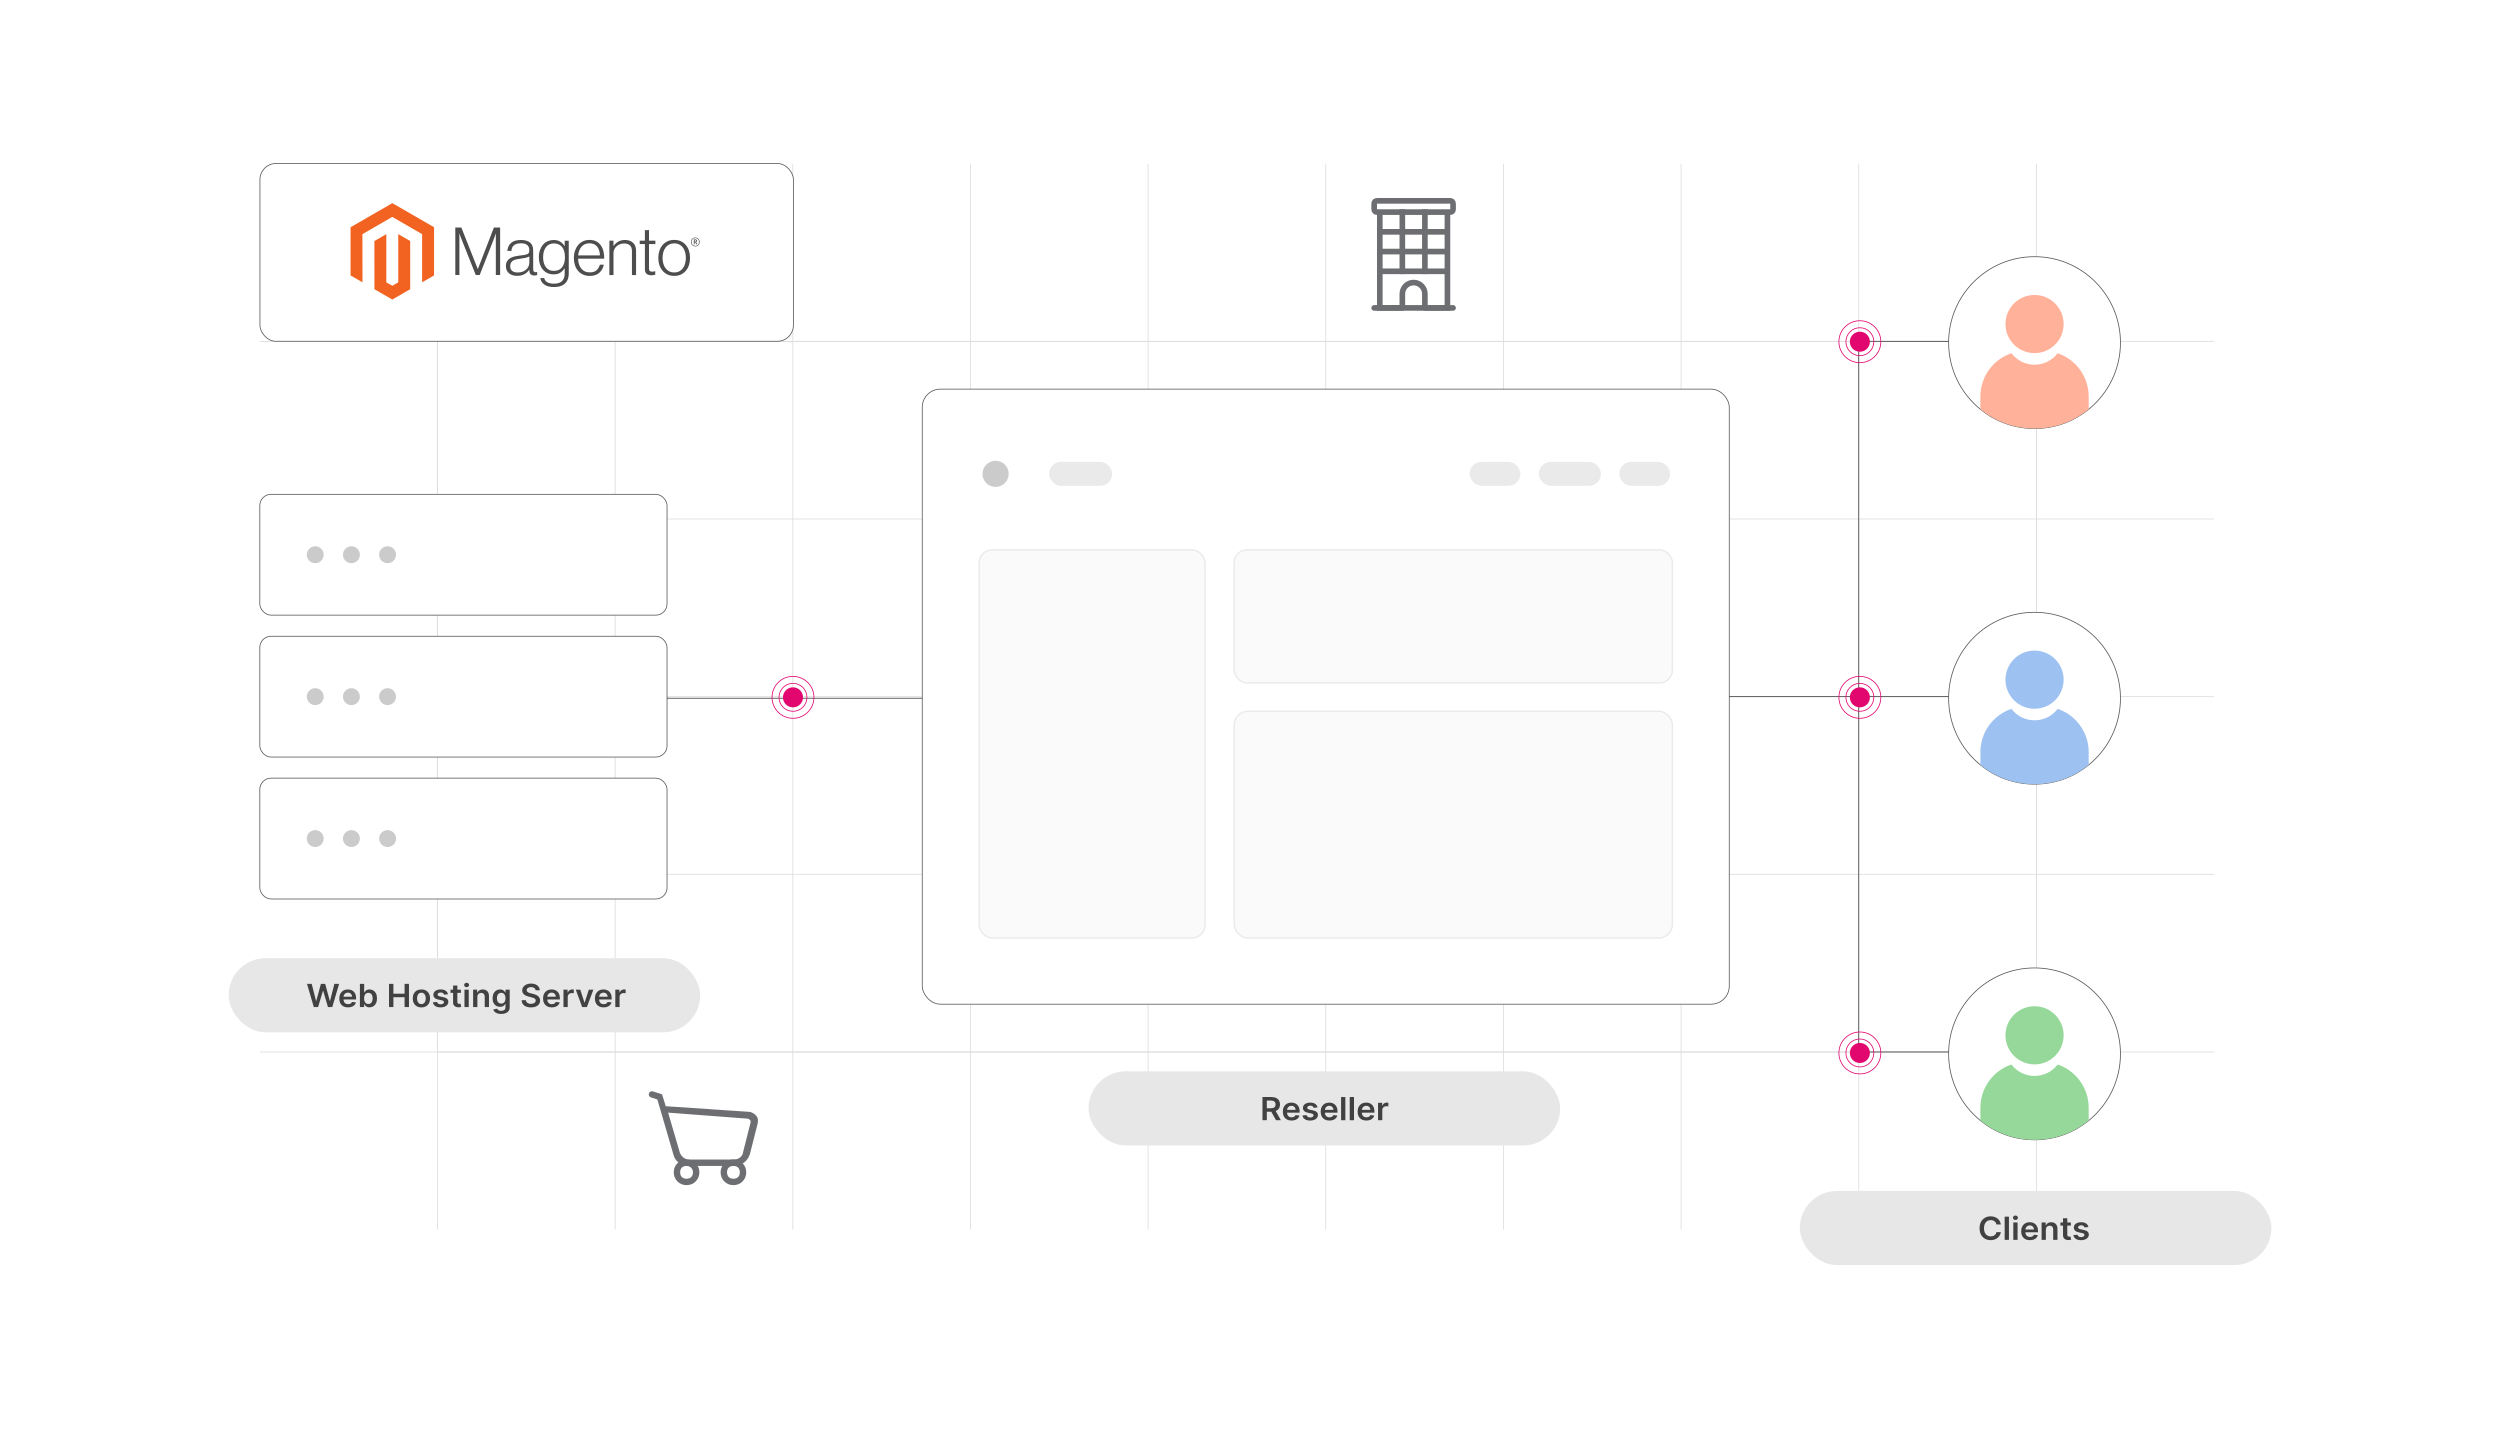 <?xml version="1.0" encoding="UTF-8"?><svg id="Layer_1" xmlns="http://www.w3.org/2000/svg" viewBox="0 0 350 200"><rect width="350" height="200" fill="#fff" stroke-width="0"/><rect x="61.246" y="47.79" width="223.852" height="99.486" fill="none" stroke="#dbdcdd" stroke-miterlimit="10" stroke-width=".113"/><polyline points="309.969 147.276 285.098 147.276 260.227 147.276 235.351 147.276 210.479 147.276 185.608 147.276 160.736 147.276 135.865 147.276 110.993 147.276 86.122 147.276 61.246 147.276 36.374 147.276" fill="none" stroke="#dbdcdd" stroke-miterlimit="10" stroke-width=".113"/><polyline points="309.969 122.404 285.098 122.404 260.227 122.404 235.351 122.404 210.479 122.404 185.608 122.404 160.736 122.404 135.865 122.404 110.993 122.404 86.122 122.404 61.246 122.404 36.374 122.404" fill="none" stroke="#dbdcdd" stroke-miterlimit="10" stroke-width=".113"/><polyline points="309.969 97.533 285.098 97.533 260.227 97.533 235.351 97.533 210.479 97.533 185.608 97.533 160.736 97.533 135.865 97.533 110.993 97.533 86.122 97.533 61.246 97.533 36.374 97.533" fill="none" stroke="#dbdcdd" stroke-miterlimit="10" stroke-width=".113"/><polyline points="36.374 72.661 61.246 72.661 86.122 72.661 110.993 72.661 135.865 72.661 160.736 72.661 185.608 72.661 210.479 72.661 235.351 72.661 260.227 72.661 285.098 72.661 309.969 72.661" fill="none" stroke="#dbdcdd" stroke-miterlimit="10" stroke-width=".113"/><polyline points="36.374 47.79 61.246 47.79 86.122 47.79 110.993 47.79 135.865 47.79 160.736 47.79 185.608 47.79 210.479 47.79 235.351 47.79 260.227 47.79 285.098 47.79 309.969 47.79" fill="none" stroke="#dbdcdd" stroke-miterlimit="10" stroke-width=".113"/><polyline points="285.098 172.147 285.098 147.276 285.098 122.404 285.098 97.533 285.098 72.661 285.098 47.79 285.098 47.785 285.098 22.914" fill="none" stroke="#dbdcdd" stroke-miterlimit="10" stroke-width=".113"/><polyline points="260.227 172.147 260.227 147.276 260.227 122.404 260.227 97.533 260.227 72.661 260.227 47.79 260.227 47.785 260.227 22.914" fill="none" stroke="#dbdcdd" stroke-miterlimit="10" stroke-width=".113"/><polyline points="235.351 172.147 235.351 147.276 235.351 122.404 235.351 97.533 235.351 72.661 235.351 47.79 235.351 47.785 235.351 22.914" fill="none" stroke="#dbdcdd" stroke-miterlimit="10" stroke-width=".113"/><polyline points="210.479 172.147 210.479 147.276 210.479 122.404 210.479 97.533 210.479 72.661 210.479 47.79 210.479 47.785 210.479 22.914" fill="none" stroke="#dbdcdd" stroke-miterlimit="10" stroke-width=".113"/><polyline points="185.608 172.147 185.608 147.276 185.608 122.404 185.608 97.533 185.608 72.661 185.608 47.79 185.608 47.785 185.608 22.914" fill="none" stroke="#dbdcdd" stroke-miterlimit="10" stroke-width=".113"/><polyline points="160.736 172.147 160.736 147.276 160.736 122.404 160.736 97.533 160.736 72.661 160.736 47.79 160.736 47.785 160.736 22.914" fill="none" stroke="#dbdcdd" stroke-miterlimit="10" stroke-width=".113"/><polyline points="135.865 172.147 135.865 147.276 135.865 122.404 135.865 97.533 135.865 72.661 135.865 47.79 135.865 47.785 135.865 22.914" fill="none" stroke="#dbdcdd" stroke-miterlimit="10" stroke-width=".113"/><polyline points="110.993 172.147 110.993 147.276 110.993 122.404 110.993 97.533 110.993 72.661 110.993 47.79 110.993 47.785 110.993 22.914" fill="none" stroke="#dbdcdd" stroke-miterlimit="10" stroke-width=".113"/><polyline points="86.122 172.147 86.122 147.276 86.122 122.404 86.122 97.533 86.122 72.661 86.122 47.79 86.122 47.785 86.122 22.914" fill="none" stroke="#dbdcdd" stroke-miterlimit="10" stroke-width=".113"/><polyline points="61.246 172.147 61.246 147.276 61.246 122.404 61.246 97.533 61.246 72.661 61.246 47.79 61.246 47.785 61.246 38.728 61.246 22.914" fill="none" stroke="#dbdcdd" stroke-miterlimit="10" stroke-width=".113"/><rect x="36.373" y="69.205" width="57.013" height="16.916" rx="1.576" ry="1.576" fill="#fff" stroke="#58595b" stroke-miterlimit="10" stroke-width=".113"/><circle cx="44.133" cy="77.663" r="1.185" fill="#cbcbcb" stroke-width="0"/><circle cx="49.197" cy="77.663" r="1.185" fill="#cbcbcb" stroke-width="0"/><circle cx="54.261" cy="77.663" r="1.185" fill="#cbcbcb" stroke-width="0"/><rect x="36.373" y="89.074" width="57.013" height="16.916" rx="1.576" ry="1.576" fill="#fff" stroke="#58595b" stroke-miterlimit="10" stroke-width=".113"/><circle cx="44.133" cy="97.532" r="1.185" fill="#cbcbcb" stroke-width="0"/><circle cx="49.197" cy="97.532" r="1.185" fill="#cbcbcb" stroke-width="0"/><circle cx="54.261" cy="97.532" r="1.185" fill="#cbcbcb" stroke-width="0"/><rect x="36.373" y="108.942" width="57.013" height="16.916" rx="1.576" ry="1.576" fill="#fff" stroke="#58595b" stroke-miterlimit="10" stroke-width=".113"/><circle cx="44.133" cy="117.4" r="1.185" fill="#cbcbcb" stroke-width="0"/><circle cx="49.197" cy="117.4" r="1.185" fill="#cbcbcb" stroke-width="0"/><circle cx="54.261" cy="117.4" r="1.185" fill="#cbcbcb" stroke-width="0"/><rect x="129.116" y="54.478" width="112.982" height="86.107" rx="2.538" ry="2.538" fill="#fff" stroke="#58595b" stroke-miterlimit="10" stroke-width=".113"/><circle cx="139.382" cy="66.337" r="1.833" fill="#cbcbcb" stroke-width="0"/><rect x="146.871" y="64.656" width="8.836" height="3.364" rx="1.682" ry="1.682" fill="#eaeaea" stroke-width="0"/><rect x="205.743" y="64.656" width="7.116" height="3.364" rx="1.682" ry="1.682" fill="#eaeaea" stroke-width="0"/><rect x="215.43" y="64.656" width="8.7" height="3.364" rx="1.682" ry="1.682" fill="#eaeaea" stroke-width="0"/><rect x="226.701" y="64.656" width="7.116" height="3.364" rx="1.682" ry="1.682" fill="#eaeaea" stroke-width="0"/><rect x="137.077" y="76.981" width="31.632" height="54.337" rx="1.844" ry="1.844" fill="#fafafa" stroke="#eaeaea" stroke-miterlimit="10" stroke-width=".201"/><rect x="172.784" y="76.981" width="61.352" height="18.63" rx="1.805" ry="1.805" fill="#fafafa" stroke="#eaeaea" stroke-miterlimit="10" stroke-width=".201"/><rect x="172.784" y="99.576" width="61.352" height="31.743" rx="1.911" ry="1.911" fill="#fafafa" stroke="#eaeaea" stroke-miterlimit="10" stroke-width=".201"/><path d="M296.865,47.963c0,3.771-1.735,7.135-4.449,9.339-2.068,1.683-4.706,2.692-7.58,2.692s-5.511-1.008-7.58-2.692c-2.714-2.204-4.449-5.567-4.449-9.339,0-6.642,5.386-12.028,12.028-12.028s12.028,5.386,12.028,12.028Z" fill="#fff" stroke="#58595b" stroke-miterlimit="10" stroke-width=".113"/><circle cx="284.837" cy="45.367" r="4.072" fill="#ffb199" stroke-width="0"/><path d="M292.416,55.506v1.796c-2.068,1.683-4.706,2.692-7.58,2.692s-5.511-1.008-7.58-2.692v-1.796c0-2.812,1.818-5.202,4.343-6.053.744.974,1.916,1.602,3.236,1.602s2.495-.628,3.239-1.602c2.525.854,4.341,3.241,4.341,6.053Z" fill="#ffb199" stroke-width="0"/><path d="M296.865,97.751c0,3.771-1.735,7.135-4.449,9.339-2.068,1.683-4.706,2.692-7.58,2.692s-5.511-1.008-7.58-2.692c-2.714-2.204-4.449-5.567-4.449-9.339,0-6.642,5.386-12.028,12.028-12.028s12.028,5.386,12.028,12.028Z" fill="#fff" stroke="#58595b" stroke-miterlimit="10" stroke-width=".113"/><circle cx="284.837" cy="95.155" r="4.072" fill="#9dc1f1" stroke-width="0"/><path d="M292.416,105.294v1.796c-2.068,1.683-4.706,2.692-7.58,2.692s-5.511-1.008-7.58-2.692v-1.796c0-2.812,1.818-5.202,4.343-6.053.744.974,1.916,1.602,3.236,1.602s2.495-.628,3.239-1.602c2.525.854,4.341,3.241,4.341,6.053Z" fill="#9dc1f1" stroke-width="0"/><path d="M296.865,147.539c0,3.771-1.735,7.135-4.449,9.339-2.068,1.683-4.706,2.692-7.58,2.692s-5.511-1.008-7.58-2.692c-2.714-2.204-4.449-5.567-4.449-9.339,0-6.642,5.386-12.028,12.028-12.028s12.028,5.386,12.028,12.028Z" fill="#fff" stroke="#58595b" stroke-miterlimit="10" stroke-width=".113"/><circle cx="284.837" cy="144.944" r="4.072" fill="#95d89a" stroke-width="0"/><path d="M292.416,155.082v1.796c-2.068,1.683-4.706,2.692-7.58,2.692s-5.511-1.008-7.58-2.692v-1.796c0-2.812,1.818-5.202,4.343-6.053.744.974,1.916,1.602,3.236,1.602s2.495-.628,3.239-1.602c2.525.854,4.341,3.241,4.341,6.053Z" fill="#95d89a" stroke-width="0"/><line x1="93.385" y1="97.752" x2="129.116" y2="97.752" fill="none" stroke="#414042" stroke-miterlimit="10" stroke-width=".113"/><line x1="242.097" y1="97.531" x2="272.808" y2="97.531" fill="none" stroke="#414042" stroke-miterlimit="10" stroke-width=".113"/><polyline points="272.808 47.786 260.225 47.786 260.225 97.533 260.225 147.277 272.808 147.277" fill="none" stroke="#414042" stroke-miterlimit="10" stroke-width=".113"/><rect x="32" y="134.146" width="66.026" height="10.378" rx="5.189" ry="5.189" fill="#e7e7e8" stroke-width="0"/><path d="M43.933,140.989l-.953-3.247h.658l.608,2.386h.032l.649-2.386h.598l.651,2.388h.03l.608-2.388h.658l-.953,3.247h-.604l-.676-2.278h-.026l-.677,2.278h-.604Z" fill="#414141" stroke-width="0"/><path d="M48.73,141.037c-.254,0-.473-.051-.657-.153s-.325-.247-.424-.435c-.099-.188-.148-.409-.148-.664,0-.251.05-.47.149-.66.099-.19.239-.338.417-.444.179-.106.39-.159.631-.159.156,0,.304.024.443.072.139.048.262.123.369.223.107.1.191.228.253.383s.092.339.092.552v.176h-2.075v-.387h1.503c-.001-.11-.026-.207-.074-.294-.048-.086-.116-.154-.202-.204-.086-.05-.186-.075-.301-.075-.122,0-.229.028-.321.085s-.164.13-.215.222c-.051.091-.077.191-.078.3v.337c0,.142.027.263.081.364.054.101.129.178.226.231.097.053.21.08.34.08.086,0,.165-.012.235-.036.07-.024.131-.059.183-.105s.091-.104.117-.173l.557.06c-.035.142-.102.265-.2.37-.099.105-.224.186-.377.244s-.328.086-.524.086Z" fill="#414141" stroke-width="0"/><path d="M50.387,140.989v-3.247h.597v1.214h.025c.031-.059.074-.122.13-.19.056-.067.132-.124.228-.173.096-.048.218-.072.366-.072.195,0,.372.048.53.143.158.096.283.237.376.423s.139.415.139.686c0,.267-.045.495-.137.682s-.215.33-.373.428c-.157.098-.335.147-.534.147-.145,0-.265-.023-.361-.07s-.172-.103-.23-.169-.102-.129-.134-.188h-.035v.384h-.587ZM50.972,139.772c0,.158.023.295.07.414.047.118.114.21.203.276.088.066.196.099.322.099.132,0,.242-.034.332-.102.089-.068.156-.162.202-.281.046-.119.068-.254.068-.407,0-.151-.022-.285-.067-.403-.045-.117-.112-.209-.201-.275-.089-.067-.2-.1-.333-.1-.127,0-.236.032-.325.097s-.156.155-.202.271c-.046.116-.069.253-.069.411Z" fill="#414141" stroke-width="0"/><path d="M54.465,140.989v-3.247h.611v1.375h1.565v-1.375h.613v3.247h-.613v-1.379h-1.565v1.379h-.611Z" fill="#414141" stroke-width="0"/><path d="M58.997,141.037c-.248,0-.461-.052-.643-.157-.181-.104-.322-.251-.421-.439-.1-.189-.149-.408-.149-.66s.05-.472.149-.661c.099-.19.24-.336.421-.441.182-.104.396-.157.643-.157.247,0,.461.052.643.157.181.104.321.252.421.441.1.189.149.41.149.661s-.05.471-.149.66c-.1.188-.24.335-.421.439-.182.104-.396.157-.643.157ZM59,140.577c.134,0,.246-.036.336-.107.09-.072.158-.168.202-.288s.067-.254.067-.403c0-.149-.022-.284-.067-.405s-.112-.217-.202-.29c-.09-.072-.202-.108-.336-.108-.138,0-.252.036-.342.108-.091.072-.158.169-.203.29s-.067.256-.067.405c0,.148.022.282.067.403s.112.216.203.288c.091.071.205.107.342.107Z" fill="#414141" stroke-width="0"/><path d="M62.715,139.198l-.544.057c-.015-.053-.042-.102-.08-.149-.038-.046-.089-.084-.153-.112-.064-.029-.142-.043-.234-.043-.124,0-.229.026-.312.078s-.126.119-.124.202c-.001.071.026.128.082.173.056.044.148.081.276.109l.432.089c.24.049.418.128.535.236.117.108.176.249.177.423-.001.153-.048.289-.139.405-.092.117-.219.208-.382.273s-.35.098-.56.098c-.31,0-.559-.062-.749-.188-.189-.126-.301-.3-.338-.524l.582-.054c.026.11.083.193.168.249.086.056.197.084.335.084.142,0,.256-.028.342-.084.086-.056.129-.126.129-.207,0-.07-.028-.127-.083-.173-.056-.045-.142-.081-.258-.105l-.432-.087c-.243-.049-.422-.131-.539-.247s-.174-.263-.173-.44c-.002-.15.041-.28.127-.391.086-.11.206-.196.361-.257.154-.06.333-.091.535-.091.297,0,.531.06.702.182.17.122.276.286.317.493Z" fill="#414141" stroke-width="0"/><path d="M64.527,138.554v.444h-1.456v-.444h1.456ZM63.431,137.971h.597v2.286c0,.077.013.136.037.177.025.041.058.068.098.083.041.015.086.022.135.022.038,0,.072-.003.103-.008.031-.005.055-.01.072-.015l.101.449c-.032.011-.077.022-.136.035-.059.013-.13.02-.215.022-.149.004-.284-.018-.404-.066-.12-.048-.215-.123-.285-.224s-.104-.229-.103-.38v-2.381Z" fill="#414141" stroke-width="0"/><path d="M65.326,138.209c-.094,0-.176-.031-.244-.091-.068-.061-.102-.134-.102-.22,0-.086.034-.16.102-.221.068-.06.149-.091.244-.091.096,0,.177.03.245.091.067.061.101.135.101.221,0,.086-.034.159-.101.22-.068.06-.149.091-.245.091ZM65.026,140.989v-2.436h.597v2.436h-.597Z" fill="#414141" stroke-width="0"/><path d="M66.833,139.563v1.427h-.597v-2.436h.57v.414h.03c.058-.136.151-.245.279-.325.128-.08.287-.12.476-.12.175,0,.327.036.458.107.13.072.231.176.303.312s.107.302.106.496v1.551h-.597v-1.462c0-.163-.044-.29-.131-.382-.087-.092-.208-.138-.362-.138-.104,0-.197.022-.278.066-.081.044-.144.107-.19.19-.045.083-.068.182-.068.3Z" fill="#414141" stroke-width="0"/><path d="M70.168,141.953c-.214,0-.398-.028-.552-.083-.154-.056-.277-.13-.371-.223-.094-.093-.159-.196-.195-.31l.538-.125c.024.047.059.095.105.142.046.047.108.086.187.118s.178.047.297.047c.169,0,.31-.04.42-.118.111-.079.167-.208.167-.388v-.461h-.03c-.031.059-.075.12-.134.182-.059.062-.136.115-.232.157-.096.042-.217.064-.362.064-.194,0-.371-.044-.528-.133-.158-.088-.283-.22-.376-.396-.093-.176-.14-.397-.14-.662,0-.268.046-.493.14-.678.093-.185.218-.325.377-.42.158-.095.335-.143.529-.143.148,0,.271.024.367.072.096.048.173.106.23.173.057.067.101.13.13.19h.033v-.403h.588v2.475c0,.208-.052.38-.155.517-.103.136-.245.238-.424.306-.179.068-.382.102-.61.102ZM70.172,140.504c.127,0,.234-.029.323-.088.089-.06.157-.144.203-.255.046-.111.069-.244.069-.399,0-.153-.023-.288-.068-.403-.046-.115-.113-.205-.201-.269s-.197-.096-.326-.096c-.133,0-.244.033-.333.1-.089.066-.156.158-.201.273-.045.116-.067.247-.067.394,0,.149.023.279.068.391s.113.198.203.26c.09.062.2.093.331.093Z" fill="#414141" stroke-width="0"/><path d="M74.982,138.635c-.015-.138-.08-.246-.193-.323s-.261-.116-.443-.116c-.127,0-.237.019-.328.055-.091.037-.161.087-.209.151s-.073.136-.074.217c0,.067.016.126.048.176.033.05.077.092.133.126.056.035.118.064.186.086.068.023.137.043.206.059l.316.076c.127.029.25.067.368.116.118.049.225.11.318.184.094.074.169.163.223.268.055.104.083.227.083.368,0,.19-.05.357-.151.502-.101.144-.247.257-.438.337-.19.081-.421.122-.691.122-.263,0-.49-.039-.683-.118-.193-.078-.344-.192-.452-.342-.108-.15-.167-.333-.176-.548h.602c.009.113.045.207.109.282.064.075.147.131.25.168.102.037.218.055.345.055.133,0,.249-.019.35-.058s.18-.093.237-.162c.057-.069.086-.15.087-.244-.002-.085-.027-.154-.078-.21s-.121-.102-.212-.14c-.09-.038-.196-.071-.317-.101l-.384-.095c-.278-.068-.498-.173-.659-.313s-.242-.326-.242-.559c0-.191.054-.359.163-.502s.256-.255.442-.335c.187-.08.398-.12.635-.12.24,0,.45.04.631.12.181.08.323.19.426.332.103.141.157.303.16.486h-.589Z" fill="#414141" stroke-width="0"/><path d="M77.256,141.037c-.254,0-.473-.051-.657-.153s-.325-.247-.424-.435c-.099-.188-.148-.409-.148-.664,0-.251.05-.47.149-.66.099-.19.239-.338.417-.444.179-.106.39-.159.631-.159.156,0,.304.024.443.072.139.048.262.123.369.223.107.1.191.228.253.383s.092.339.092.552v.176h-2.075v-.387h1.503c-.001-.11-.026-.207-.074-.294-.048-.086-.116-.154-.202-.204-.086-.05-.186-.075-.301-.075-.122,0-.229.028-.321.085s-.164.13-.215.222c-.051.091-.077.191-.078.3v.337c0,.142.027.263.081.364.054.101.129.178.226.231.097.053.21.08.34.08.086,0,.165-.012.235-.036.07-.024.131-.059.183-.105s.091-.104.117-.173l.557.06c-.035.142-.102.265-.2.37-.099.105-.224.186-.377.244s-.328.086-.524.086Z" fill="#414141" stroke-width="0"/><path d="M78.886,140.989v-2.436h.579v.406h.026c.046-.141.126-.249.238-.326.112-.076.241-.115.386-.115.033,0,.07.002.111.004.042.003.076.007.103.012v.528c-.025-.008-.065-.016-.119-.023-.055-.007-.107-.01-.158-.01-.109,0-.206.022-.292.067s-.154.107-.204.186c-.049.08-.074.171-.074.274v1.432h-.597Z" fill="#414141" stroke-width="0"/><path d="M83.068,138.554l-.902,2.436h-.659l-.902-2.436h.636l.582,1.809h.026l.584-1.809h.635Z" fill="#414141" stroke-width="0"/><path d="M84.514,141.037c-.254,0-.473-.051-.657-.153s-.325-.247-.424-.435c-.099-.188-.148-.409-.148-.664,0-.251.05-.47.149-.66.099-.19.239-.338.417-.444.179-.106.39-.159.631-.159.156,0,.304.024.443.072.139.048.262.123.369.223.107.1.191.228.253.383s.092.339.092.552v.176h-2.075v-.387h1.503c-.001-.11-.026-.207-.074-.294-.048-.086-.116-.154-.202-.204-.086-.05-.186-.075-.301-.075-.122,0-.229.028-.321.085s-.164.13-.215.222c-.051.091-.077.191-.078.3v.337c0,.142.027.263.081.364.054.101.129.178.226.231.097.053.21.08.34.08.086,0,.165-.012.235-.036.07-.024.131-.059.183-.105s.091-.104.117-.173l.557.06c-.035.142-.102.265-.2.37-.099.105-.224.186-.377.244s-.328.086-.524.086Z" fill="#414141" stroke-width="0"/><path d="M86.144,140.989v-2.436h.579v.406h.026c.046-.141.126-.249.238-.326.112-.076.241-.115.386-.115.033,0,.07.002.111.004.042.003.076.007.103.012v.528c-.025-.008-.065-.016-.119-.023-.055-.007-.107-.01-.158-.01-.109,0-.206.022-.292.067s-.154.107-.204.186c-.049.08-.074.171-.074.274v1.432h-.597Z" fill="#414141" stroke-width="0"/><rect x="152.397" y="149.988" width="66.026" height="10.378" rx="5.189" ry="5.189" fill="#e7e7e8" stroke-width="0"/><path d="M176.745,156.831v-3.247h1.266c.26,0,.477.043.654.13.176.087.31.208.4.364.091.156.136.338.136.545,0,.208-.046.389-.138.541s-.227.271-.404.353c-.179.083-.398.124-.656.124h-.901v-.488h.819c.151,0,.275-.021.372-.061.097-.041.168-.101.215-.179.047-.079.07-.176.07-.291s-.023-.214-.071-.296c-.047-.082-.119-.144-.216-.187s-.221-.064-.374-.064h-.56v2.755h-.611ZM178.489,155.36l.836,1.471h-.683l-.821-1.471h.668Z" fill="#414141" stroke-width="0"/><path d="M180.823,156.879c-.254,0-.473-.051-.657-.153-.184-.102-.325-.247-.425-.435-.099-.188-.147-.409-.147-.664,0-.251.049-.47.148-.66.1-.19.239-.338.418-.444.18-.106.39-.159.632-.159.156,0,.304.024.442.072.139.048.262.123.369.223.107.1.191.228.253.383s.093.339.093.552v.176h-2.075v-.387h1.503c-.001-.11-.025-.207-.074-.294-.049-.086-.115-.154-.202-.204-.086-.05-.186-.075-.301-.075-.122,0-.229.028-.321.085s-.164.13-.215.222c-.052.091-.077.191-.078.3v.337c0,.142.026.263.08.364.054.101.129.178.227.231.097.053.209.08.339.08.087,0,.166-.012.236-.036.07-.024.131-.059.183-.105s.091-.104.117-.173l.557.06c-.035.142-.102.265-.2.37-.098.105-.224.186-.376.244-.153.058-.328.086-.524.086Z" fill="#414141" stroke-width="0"/><path d="M184.455,155.04l-.544.057c-.016-.053-.042-.102-.08-.149-.038-.046-.089-.084-.152-.112-.064-.029-.142-.043-.234-.043-.124,0-.228.026-.311.078-.085.052-.126.119-.125.202-.001.071.026.128.082.173s.147.081.275.109l.433.089c.239.049.418.128.534.236.117.108.177.249.178.423-.001.153-.048.289-.14.405s-.219.208-.381.273c-.163.065-.35.098-.56.098-.31,0-.56-.062-.749-.188-.189-.126-.302-.3-.338-.524l.582-.054c.026.11.082.193.168.249s.197.084.335.084c.142,0,.256-.028.342-.084s.13-.126.13-.207c0-.07-.028-.127-.084-.173-.055-.045-.141-.081-.258-.105l-.432-.087c-.243-.049-.423-.131-.539-.247s-.174-.263-.173-.44c-.001-.15.041-.28.128-.391.086-.11.206-.196.36-.257.154-.06.333-.091.535-.091.297,0,.53.06.701.182s.277.286.317.493Z" fill="#414141" stroke-width="0"/><path d="M186.123,156.879c-.254,0-.473-.051-.657-.153-.184-.102-.325-.247-.425-.435-.099-.188-.147-.409-.147-.664,0-.251.049-.47.148-.66.1-.19.239-.338.418-.444.18-.106.39-.159.632-.159.156,0,.304.024.442.072.139.048.262.123.369.223.107.1.191.228.253.383s.093.339.093.552v.176h-2.075v-.387h1.503c-.001-.11-.025-.207-.074-.294-.049-.086-.115-.154-.202-.204-.086-.05-.186-.075-.301-.075-.122,0-.229.028-.321.085s-.164.13-.215.222c-.052.091-.077.191-.078.3v.337c0,.142.026.263.08.364.054.101.129.178.227.231.097.053.209.08.339.08.087,0,.166-.012.236-.036.07-.024.131-.059.183-.105s.091-.104.117-.173l.557.06c-.035.142-.102.265-.2.37-.098.105-.224.186-.376.244-.153.058-.328.086-.524.086Z" fill="#414141" stroke-width="0"/><path d="M188.35,153.584v3.247h-.597v-3.247h.597Z" fill="#414141" stroke-width="0"/><path d="M189.56,153.584v3.247h-.597v-3.247h.597Z" fill="#414141" stroke-width="0"/><path d="M191.294,156.879c-.254,0-.473-.051-.657-.153-.184-.102-.325-.247-.425-.435-.099-.188-.147-.409-.147-.664,0-.251.049-.47.148-.66.1-.19.239-.338.418-.444.18-.106.39-.159.632-.159.156,0,.304.024.442.072.139.048.262.123.369.223.107.1.191.228.253.383s.093.339.093.552v.176h-2.075v-.387h1.503c-.001-.11-.025-.207-.074-.294-.049-.086-.115-.154-.202-.204-.086-.05-.186-.075-.301-.075-.122,0-.229.028-.321.085s-.164.13-.215.222c-.052.091-.077.191-.078.3v.337c0,.142.026.263.08.364.054.101.129.178.227.231.097.053.209.08.339.08.087,0,.166-.012.236-.036.07-.024.131-.059.183-.105s.091-.104.117-.173l.557.06c-.035.142-.102.265-.2.37-.098.105-.224.186-.376.244-.153.058-.328.086-.524.086Z" fill="#414141" stroke-width="0"/><path d="M192.925,156.831v-2.436h.578v.406h.026c.047-.141.126-.249.238-.326.113-.076.242-.115.387-.115.033,0,.07.002.111.004.041.003.076.007.103.012v.528c-.025-.008-.065-.016-.12-.023-.054-.007-.106-.01-.157-.01-.108,0-.206.022-.293.067-.086.045-.153.107-.203.186-.05.08-.074.171-.074.274v1.432h-.597Z" fill="#414141" stroke-width="0"/><rect x="251.974" y="166.735" width="66.026" height="10.378" rx="5.189" ry="5.189" fill="#e7e7e8" stroke-width="0"/><path d="M280.117,171.427h-.616c-.018-.097-.05-.184-.098-.259-.047-.076-.105-.14-.176-.193-.071-.053-.15-.093-.24-.12s-.186-.041-.289-.041c-.184,0-.347.044-.488.132-.142.088-.253.217-.333.387-.08.169-.12.377-.12.621,0,.248.04.458.121.627.081.17.191.298.333.384.141.086.303.129.485.129.102,0,.196-.013.284-.039.089-.026.168-.064.239-.115s.131-.113.18-.187c.049-.074.083-.159.102-.254l.616.003c-.023.155-.073.299-.149.435s-.176.254-.299.357-.268.184-.432.241c-.165.058-.349.086-.549.086-.297,0-.562-.066-.795-.198-.233-.132-.417-.323-.551-.572s-.201-.549-.201-.897c0-.35.067-.649.203-.898.135-.249.319-.44.552-.572.233-.132.497-.198.792-.198.188,0,.362.025.523.076.162.051.306.125.433.223.126.098.231.217.311.358.082.141.136.302.161.483Z" fill="#414141" stroke-width="0"/><path d="M281.25,170.332v3.247h-.597v-3.247h.597Z" fill="#414141" stroke-width="0"/><path d="M282.163,170.798c-.095,0-.176-.031-.244-.091-.067-.061-.102-.134-.102-.22,0-.086.034-.16.102-.221.068-.06.149-.091.244-.091.096,0,.178.03.245.091.067.061.102.135.102.221,0,.086-.034.159-.102.22-.067.06-.149.091-.245.091ZM281.863,173.579v-2.436h.597v2.436h-.597Z" fill="#414141" stroke-width="0"/><path d="M284.194,173.626c-.254,0-.473-.051-.657-.153-.184-.102-.325-.247-.425-.435-.099-.188-.147-.409-.147-.664,0-.251.049-.47.148-.66.1-.19.239-.338.418-.444.18-.106.39-.159.632-.159.156,0,.304.024.442.072.139.048.262.123.369.223.107.1.191.228.253.383s.093.339.093.552v.176h-2.075v-.387h1.503c-.001-.11-.025-.207-.074-.294-.049-.086-.115-.154-.202-.204-.086-.05-.186-.075-.301-.075-.122,0-.229.028-.321.085s-.164.13-.215.222c-.052.091-.077.191-.078.3v.337c0,.142.026.263.08.364.054.101.129.178.227.231.097.053.209.08.339.08.087,0,.166-.012.236-.036.07-.024.131-.059.183-.105s.091-.104.117-.173l.557.06c-.035.142-.102.265-.2.37-.098.105-.224.186-.376.244-.153.058-.328.086-.524.086Z" fill="#414141" stroke-width="0"/><path d="M286.421,172.152v1.427h-.597v-2.436h.57v.414h.029c.059-.136.151-.245.28-.325.128-.08.286-.12.476-.12.174,0,.327.036.457.107.13.072.231.176.304.312.071.136.107.302.105.496v1.551h-.597v-1.462c0-.163-.043-.29-.131-.382-.087-.092-.208-.138-.361-.138-.104,0-.197.022-.278.066s-.144.107-.19.19-.068.182-.068.3Z" fill="#414141" stroke-width="0"/><path d="M289.919,171.143v.444h-1.456v-.444h1.456ZM288.822,170.56h.597v2.286c0,.077.013.136.037.177.025.041.058.068.099.083.04.015.085.022.135.022.037,0,.071-.003.103-.008.031-.005.055-.01.071-.015l.101.449c-.032.011-.077.022-.136.035-.06.013-.131.02-.216.022-.149.004-.284-.018-.403-.066-.12-.048-.215-.123-.284-.224-.07-.102-.104-.229-.103-.38v-2.381Z" fill="#414141" stroke-width="0"/><path d="M292.381,171.787l-.544.057c-.016-.053-.042-.102-.08-.149-.038-.046-.089-.084-.152-.112-.064-.029-.142-.043-.234-.043-.124,0-.228.026-.311.078-.085.052-.126.119-.125.202-.001.071.026.128.082.173s.147.081.275.109l.433.089c.239.049.418.128.534.236.117.108.177.249.178.423-.001.153-.048.289-.14.405s-.219.208-.381.273c-.163.065-.35.098-.56.098-.31,0-.56-.062-.749-.188-.189-.126-.302-.3-.338-.524l.582-.054c.026.11.082.193.168.249s.197.084.335.084c.142,0,.256-.028.342-.084s.13-.126.13-.207c0-.07-.028-.127-.084-.173-.055-.045-.141-.081-.258-.105l-.432-.087c-.243-.049-.423-.131-.539-.247s-.174-.263-.173-.44c-.001-.15.041-.28.128-.391.086-.11.206-.196.36-.257.154-.06.333-.091.535-.091.297,0,.53.06.701.182s.277.286.317.493Z" fill="#414141" stroke-width="0"/><rect x="36.392" y="22.887" width="74.682" height="24.894" rx="2.249" ry="2.249" fill="#fff" stroke="#58595b" stroke-miterlimit="10" stroke-width=".113"/><polygon points="54.928 28.44 49.079 31.816 49.079 38.56 50.749 39.525 50.737 32.78 54.916 30.367 59.096 32.78 59.096 39.522 60.766 38.56 60.766 31.81 54.928 28.44" fill="#f26322" stroke-width="0"/><polygon points="55.756 39.524 54.922 40.009 54.084 39.528 54.084 32.78 52.415 33.744 52.418 40.489 54.921 41.935 57.426 40.489 57.426 33.744 55.756 32.78 55.756 39.524" fill="#f26322" stroke-width="0"/><path d="M64.59,31.857l2.296,5.801h.019l2.24-5.801h.874v6.647h-.604v-5.792h-.019c-.031.105-.065.211-.102.315-.031.087-.068.183-.108.287-.04.106-.077.205-.106.298l-1.925,4.891h-.548l-1.944-4.89c-.037-.087-.075-.181-.112-.283-.037-.102-.072-.2-.103-.293-.037-.112-.075-.221-.112-.326h-.019v5.792h-.573v-6.647h.846Z" fill="#4d4d4d" stroke-width="0"/><path d="M71.776,38.532c-.18-.05-.349-.136-.497-.251-.14-.112-.254-.255-.33-.418-.081-.167-.121-.362-.121-.585,0-.284.053-.517.158-.697.103-.178.251-.326.427-.432.18-.108.389-.19.628-.246.252-.058.508-.102.766-.13.236-.025.436-.052.6-.08s.298-.065.399-.108.177-.1.223-.172c.046-.072.069-.17.069-.293v-.093c0-.329-.099-.572-.298-.73s-.483-.237-.855-.237c-.856,0-1.306.357-1.349,1.07h-.567c.031-.464.203-.837.516-1.116.312-.279.778-.418,1.399-.418.526,0,.942.116,1.245.349.304.233.455.613.455,1.139v2.611c0,.143.026.246.08.311.053.065.133.1.237.108.032,0,.065-.003.097-.009.034-.006.072-.016.116-.028h.028v.418c-.052.021-.103.038-.158.052-.077.018-.155.025-.233.024-.211,0-.377-.054-.503-.164-.125-.109-.193-.281-.205-.516v-.102h-.025c-.075.102-.158.199-.246.289-.105.105-.221.196-.349.27-.149.086-.308.15-.474.195-.18.05-.385.075-.613.074-.211.002-.42-.026-.622-.086M73.192,38.026c.202-.084.37-.19.507-.321.259-.243.407-.584.41-.939v-.865c-.155.087-.343.153-.563.2s-.448.086-.684.116c-.205.031-.394.063-.567.097s-.324.087-.451.162c-.125.072-.23.177-.302.302-.075.127-.112.293-.112.498,0,.167.029.306.088.418.054.108.136.199.233.27.102.071.217.119.339.144.134.028.273.043.41.041.261,0,.491-.041.693-.125" fill="#4d4d4d" stroke-width="0"/><path d="M76.192,39.83c-.323-.239-.505-.538-.548-.897h.557c.05.279.2.479.451.6s.55.181.897.181c.514,0,.895-.122,1.139-.367s.367-.581.367-1.01v-.762h-.028c-.18.273-.388.479-.623.622s-.536.214-.902.214c-.317,0-.601-.059-.855-.177-.251-.115-.473-.283-.651-.492-.18-.211-.318-.463-.414-.757s-.144-.619-.144-.971c0-.391.056-.735.167-1.036s.259-.553.447-.757c.181-.2.405-.36.656-.464.252-.105.522-.159.794-.158.371,0,.678.077.92.228s.444.358.604.618h.028v-.746h.57v4.62c0,.532-.149.964-.447,1.292-.365.385-.902.576-1.608.576-.595,0-1.054-.119-1.377-.357M78.712,37.397c.255-.354.382-.818.382-1.394,0-.284-.031-.545-.093-.781-.062-.236-.158-.439-.289-.609-.128-.17-.296-.305-.488-.395-.196-.093-.423-.14-.684-.14-.477,0-.847.177-1.111.529s-.395.824-.395,1.413c-.002.255.029.51.093.757.062.231.155.433.279.604.121.168.28.305.464.399.186.096.405.144.66.144.532,0,.925-.177,1.182-.529" fill="#4d4d4d" stroke-width="0"/><path d="M81.621,38.435c-.271-.121-.511-.302-.702-.529-.189-.226-.333-.492-.432-.8s-.149-.641-.149-.999c0-.36.053-.693.158-.999s.252-.573.441-.799c.187-.226.423-.407.688-.531.27-.127.572-.19.906-.19.385,0,.707.072.971.218.258.14.477.342.641.585.164.245.28.525.349.842.068.321.103.648.102.976h-3.662c.004.256.043.511.116.757.065.22.168.426.306.609.134.175.308.315.507.41.205.099.444.149.716.149.402,0,.715-.097.934-.293.22-.196.376-.457.469-.785h.559c-.105.477-.323.859-.651,1.144s-.766.427-1.31.427c-.36,0-.679-.063-.958-.19M83.889,35.088c-.062-.208-.152-.388-.27-.539-.119-.153-.271-.276-.447-.358-.18-.087-.394-.13-.641-.13s-.463.043-.647.13c-.184.083-.348.205-.479.358-.134.159-.239.34-.311.535-.08.215-.131.441-.153.669h3.049c-.004-.226-.038-.448-.102-.665" fill="#4d4d4d" stroke-width="0"/><path d="M85.887,33.698v.734h.019c.165-.245.382-.45.637-.6.264-.158.587-.237.971-.237.447,0,.814.128,1.102.386s.433.628.432,1.111v3.413h-.576v-3.357c0-.365-.097-.634-.293-.805-.196-.171-.464-.256-.805-.255-.198-.002-.392.034-.576.103-.174.065-.335.161-.474.283-.136.119-.246.267-.321.432-.078.172-.118.36-.116.548v3.051h-.575v-4.807h.576Z" fill="#4d4d4d" stroke-width="0"/><path d="M90.536,38.342c-.167-.134-.251-.355-.251-.665v-3.505h-.725v-.474h.725v-1.478h.576v1.478h.893v.474h-.893v3.412c0,.174.038.293.116.358.078.065.193.097.348.097.071,0,.14-.009.209-.024.059-.012.116-.029.172-.052h.028v.492c-.171.058-.351.086-.531.084-.279,0-.502-.066-.669-.199" fill="#4d4d4d" stroke-width="0"/><path d="M93.46,38.435c-.27-.122-.51-.304-.702-.531-.193-.226-.34-.492-.442-.799s-.153-.64-.153-.999.052-.693.153-.999.249-.573.442-.8c.192-.227.432-.407.702-.531.276-.127.588-.19.934-.19s.657.063.93.19c.268.124.505.305.697.531.193.226.338.492.436.8.099.308.147.641.149.999,0,.36-.05.693-.149.999s-.245.573-.436.799-.429.407-.697.531c-.273.127-.582.19-.93.19s-.659-.063-.934-.19M95.101,37.984c.202-.103.377-.252.511-.436.137-.186.239-.402.306-.651.137-.517.137-1.063,0-1.58-.068-.249-.17-.466-.306-.651-.134-.184-.309-.333-.511-.436-.205-.106-.439-.159-.706-.158s-.504.053-.712.158c-.202.105-.376.254-.511.436-.14.186-.243.402-.311.651-.136.517-.136,1.063,0,1.58.068.248.171.464.311.651.136.183.311.332.511.436.202.105.439.158.712.158s.508-.053.706-.158" fill="#4d4d4d" stroke-width="0"/><path d="M97.343,34.497c-.357,0-.604-.248-.604-.618s.254-.621.604-.621.606.251.606.621-.254.618-.606.618M97.343,33.33c-.287,0-.517.198-.517.548s.228.545.517.545.52-.198.52-.545-.231-.548-.52-.548M97.521,34.209l-.205-.293h-.066v.283h-.118v-.687h.208c.143,0,.239.072.239.2,0,.099-.053.162-.139.189l.198.28-.116.028ZM97.341,33.621h-.091v.202h.086c.077,0,.125-.032.125-.102s-.043-.102-.119-.1" fill="#4d4d4d" stroke-width="0"/><circle cx="260.382" cy="47.839" r="1.404" fill="#e2066f" stroke-width="0"/><circle cx="260.382" cy="47.839" r="1.956" fill="none" stroke="#e2066f" stroke-miterlimit="10" stroke-width=".113"/><circle cx="260.382" cy="47.839" r="2.935" fill="none" stroke="#e2066f" stroke-miterlimit="10" stroke-width=".113"/><circle cx="260.382" cy="97.627" r="1.404" fill="#e2066f" stroke-width="0"/><circle cx="260.382" cy="97.627" r="1.956" fill="none" stroke="#e2066f" stroke-miterlimit="10" stroke-width=".113"/><circle cx="260.382" cy="97.627" r="2.935" fill="none" stroke="#e2066f" stroke-miterlimit="10" stroke-width=".113"/><circle cx="260.382" cy="147.415" r="1.404" fill="#e2066f" stroke-width="0"/><circle cx="260.382" cy="147.415" r="1.956" fill="none" stroke="#e2066f" stroke-miterlimit="10" stroke-width=".113"/><circle cx="260.382" cy="147.415" r="2.935" fill="none" stroke="#e2066f" stroke-miterlimit="10" stroke-width=".113"/><circle cx="111.017" cy="97.627" r="1.404" fill="#e2066f" stroke-width="0"/><circle cx="111.017" cy="97.627" r="1.956" fill="none" stroke="#e2066f" stroke-miterlimit="10" stroke-width=".113"/><circle cx="111.017" cy="97.627" r="2.935" fill="none" stroke="#e2066f" stroke-miterlimit="10" stroke-width=".113"/><path id="Stroke-1" d="M196.328,37.98v-8.284M199.484,29.696v8.284" fill="none" stroke="#6d6e71" stroke-linecap="square" stroke-width=".789"/><path id="Stroke-2" d="M193.172,37.98h9.467-9.467ZM193.172,35.219h9.467-9.467ZM193.172,32.458h9.467-9.467ZM202.639,43.108v-13.412h-9.467v13.412h9.467ZM192.383,29.302c0,.237.158.395.395.395h10.256c.237,0,.395-.158.395-.395v-.789c0-.237-.158-.395-.395-.395h-10.256c-.237,0-.395.158-.395.395v.789Z" fill="none" stroke="#6d6e71" stroke-width=".789"/><path id="Stroke-3" d="M192.383,43.108h3.945v-1.972c0-.868.71-1.578,1.578-1.578s1.578.71,1.578,1.578v1.972h3.945" fill="none" stroke="#6d6e71" stroke-linecap="round" stroke-linejoin="round" stroke-width=".789"/><path d="M102.792,163.228h-6.394c-1.01,0-1.907-.617-2.131-1.627l-1.795-6.17h0l-.449-1.514-.897-.28c-.28-.112-.337-.337-.28-.561.112-.28.337-.337.561-.28l1.066.337c.168,0,.28.168.28.28l.449,1.458,11.666.785c.337,0,.785.28,1.01.561.28.337.28.729.168,1.178l-1.066,4.207c-.337,1.01-1.234,1.627-2.187,1.627ZM93.537,155.769l1.627,5.553c.168.561.729,1.01,1.234,1.01h6.394c.617,0,1.178-.449,1.234-1.01l1.066-4.207c0-.112,0-.28-.112-.337s-.168-.168-.337-.168l-11.105-.841Z" fill="#6d6e71" stroke-width="0"/><path d="M96.117,165.921c-1.01,0-1.795-.785-1.795-1.795s.785-1.795,1.795-1.795,1.795.785,1.795,1.795-.785,1.795-1.795,1.795ZM96.117,163.228c-.561,0-.897.337-.897.897s.337.897.897.897.897-.337.897-.897-.449-.897-.897-.897Z" fill="#6d6e71" stroke-width="0"/><path d="M102.68,165.921c-1.01,0-1.795-.785-1.795-1.795s.785-1.795,1.795-1.795,1.795.785,1.795,1.795-.785,1.795-1.795,1.795ZM102.68,163.228c-.561,0-.897.337-.897.897s.337.897.897.897.897-.337.897-.897-.337-.897-.897-.897Z" fill="#6d6e71" stroke-width="0"/></svg>